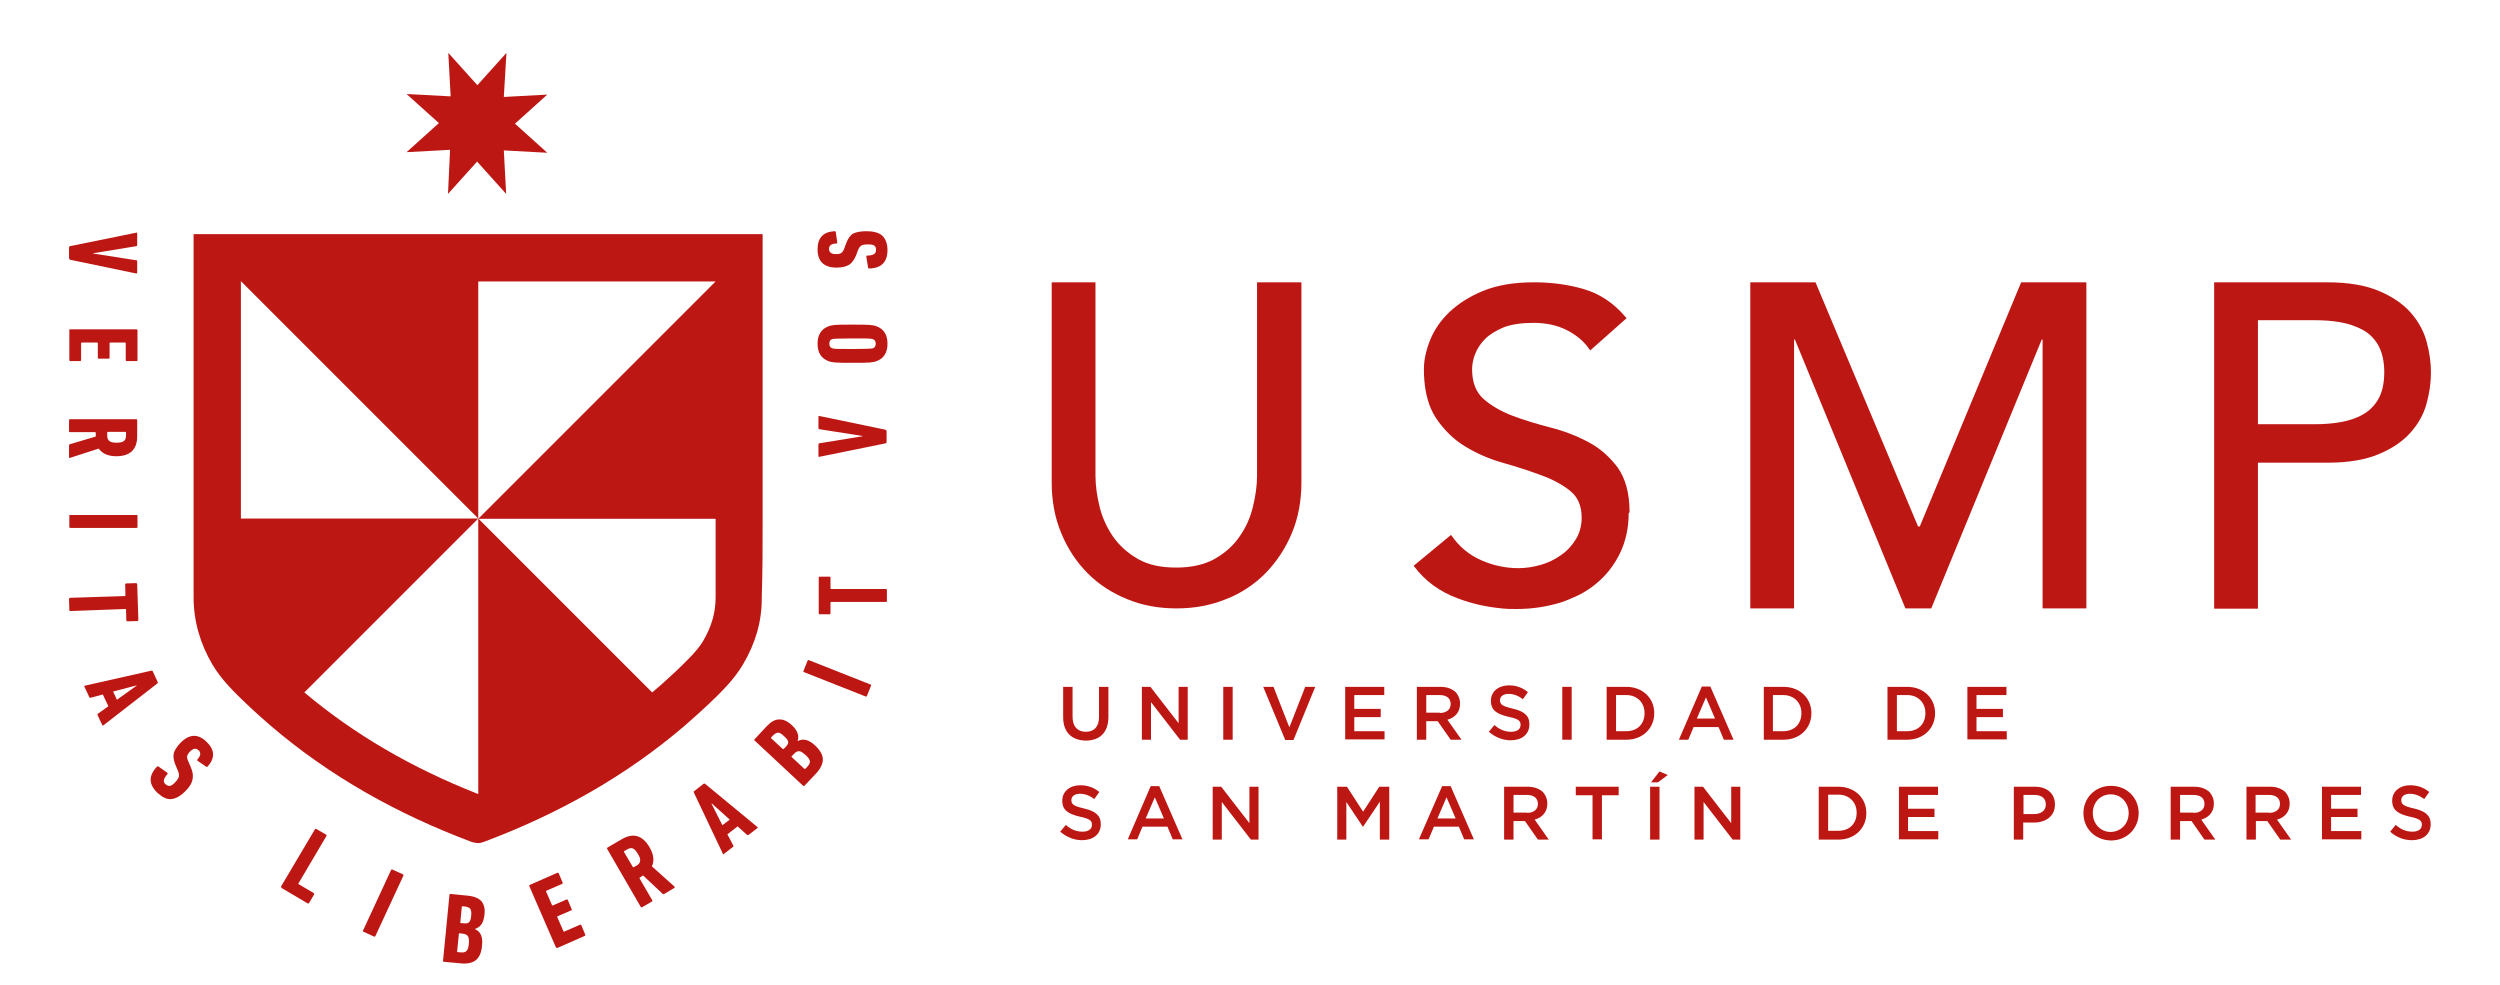 <svg xmlns="http://www.w3.org/2000/svg" xmlns:xlink="http://www.w3.org/1999/xlink" id="Capa_1" x="0px" y="0px" viewBox="0 0 851 335.4" style="enable-background:new 0 0 851 335.4;" xml:space="preserve"><style type="text/css">	.st0{fill:#BD1714;}</style><g>	<g>		<g>			<path class="st0" d="M361.9,244.1v-10.3h3.2V244c0,3.3,1.7,5.1,4.5,5.1c2.8,0,4.5-1.7,4.5-5v-10.3h3.2V244c0,5.4-3,8.1-7.7,8.1    C364.8,252,361.9,249.3,361.9,244.1z"></path>			<path class="st0" d="M388.7,233.8h2.9l9.6,12.4v-12.4h3.1v18h-2.6l-9.9-12.8v12.8h-3.1V233.8z"></path>			<path class="st0" d="M416.4,233.8h3.2v18h-3.2V233.8z"></path>			<path class="st0" d="M430,233.8h3.5l5.4,13.8l5.4-13.8h3.4l-7.4,18.1h-2.8L430,233.8z"></path>			<path class="st0" d="M457.9,233.8h13.3v2.8h-10.2v4.7h9v2.8h-9v4.8h10.3v2.8h-13.4V233.8z"></path>			<path class="st0" d="M482.3,233.8h8c2.3,0,4,0.7,5.2,1.8c0.9,1,1.5,2.3,1.5,3.9v0.1c0,2.9-1.8,4.7-4.3,5.4l4.8,6.8h-3.7l-4.4-6.3    h-3.9v6.3h-3.2V233.8z M490.1,242.7c2.3,0,3.7-1.2,3.7-3v-0.1c0-1.9-1.4-3-3.7-3h-4.6v6H490.1z"></path>			<path class="st0" d="M506.8,249.1l1.9-2.3c1.7,1.5,3.5,2.3,5.7,2.3c2,0,3.2-0.9,3.2-2.3v-0.1c0-1.3-0.7-2-4.1-2.7    c-3.8-0.9-6-2.1-6-5.4v-0.1c0-3.1,2.6-5.2,6.1-5.2c2.6,0,4.7,0.8,6.5,2.3l-1.7,2.4c-1.6-1.2-3.2-1.8-4.9-1.8    c-1.8,0-2.9,0.9-2.9,2.1v0.1c0,1.4,0.8,2,4.3,2.8c3.8,0.9,5.7,2.3,5.7,5.3v0.1c0,3.4-2.6,5.4-6.4,5.4    C511.6,252,509,251,506.8,249.1z"></path>			<path class="st0" d="M531.8,233.8h3.2v18h-3.2V233.8z"></path>			<path class="st0" d="M546.9,233.8h6.7c5.6,0,9.5,3.9,9.5,8.9v0.1c0,5.1-3.9,9-9.5,9h-6.7V233.8z M550.1,236.7v12.2h3.5    c3.8,0,6.2-2.5,6.2-6.1v-0.1c0-3.5-2.5-6.1-6.2-6.1H550.1z"></path>			<path class="st0" d="M579.3,233.7h2.9l7.9,18.1h-3.3l-1.8-4.3h-8.5l-1.8,4.3h-3.2L579.3,233.7z M583.8,244.6l-3.1-7.2l-3.1,7.2    H583.8z"></path>			<path class="st0" d="M600.4,233.8h6.7c5.6,0,9.5,3.9,9.5,8.9v0.1c0,5.1-3.9,9-9.5,9h-6.7V233.8z M603.5,236.7v12.2h3.5    c3.8,0,6.2-2.5,6.2-6.1v-0.1c0-3.5-2.5-6.1-6.2-6.1H603.5z"></path>			<path class="st0" d="M642.5,233.8h6.7c5.6,0,9.5,3.9,9.5,8.9v0.1c0,5.1-3.9,9-9.5,9h-6.7V233.8z M645.7,236.7v12.2h3.5    c3.8,0,6.2-2.5,6.2-6.1v-0.1c0-3.5-2.5-6.1-6.2-6.1H645.7z"></path>			<path class="st0" d="M669.7,233.8h13.3v2.8h-10.2v4.7h9v2.8h-9v4.8h10.3v2.8h-13.4V233.8z"></path>			<path class="st0" d="M360.9,283.1l1.9-2.3c1.7,1.5,3.5,2.3,5.7,2.3c2,0,3.2-0.9,3.2-2.3v-0.1c0-1.3-0.7-2-4.1-2.7    c-3.8-0.9-6-2.1-6-5.4v-0.1c0-3.1,2.6-5.2,6.1-5.2c2.6,0,4.7,0.8,6.5,2.3l-1.7,2.4c-1.6-1.2-3.2-1.8-4.9-1.8    c-1.8,0-2.9,0.9-2.9,2.1v0.1c0,1.4,0.8,2,4.3,2.8c3.8,0.9,5.7,2.3,5.7,5.3v0.1c0,3.4-2.6,5.4-6.4,5.4    C365.7,286,363.1,285,360.9,283.1z"></path>			<path class="st0" d="M391.7,267.6h2.9l7.9,18.1h-3.3l-1.8-4.3h-8.5l-1.8,4.3h-3.2L391.7,267.6z M396.2,278.6l-3.1-7.2l-3.1,7.2    H396.2z"></path>			<path class="st0" d="M412.8,267.8h2.9l9.6,12.4v-12.4h3.1v18h-2.6l-9.9-12.8v12.8h-3.1V267.8z"></path>			<path class="st0" d="M455.1,267.8h3.4l5.5,8.5l5.5-8.5h3.4v18h-3.2v-12.9l-5.7,8.5h-0.1l-5.6-8.4v12.8h-3.1V267.8z"></path>			<path class="st0" d="M490.9,267.6h2.9l7.9,18.1h-3.3l-1.8-4.3h-8.5l-1.8,4.3H483L490.9,267.6z M495.5,278.6l-3.1-7.2l-3.1,7.2    H495.5z"></path>			<path class="st0" d="M512,267.8h8c2.3,0,4,0.7,5.2,1.8c0.9,1,1.5,2.3,1.5,3.9v0.1c0,2.9-1.8,4.7-4.3,5.4l4.8,6.8h-3.7l-4.4-6.3    h-3.9v6.3H512V267.8z M519.8,276.7c2.3,0,3.7-1.2,3.7-3v-0.1c0-1.9-1.4-3-3.7-3h-4.6v6H519.8z"></path>			<path class="st0" d="M542.1,270.7h-5.7v-2.9H551v2.9h-5.7v15h-3.2V270.7z"></path>			<path class="st0" d="M561.7,267.8h3.2v18h-3.2V267.8z M564.9,262.6l2.8,1.2l-3.3,2.5H562L564.9,262.6z"></path>			<path class="st0" d="M576.8,267.8h2.9l9.6,12.4v-12.4h3.1v18h-2.6l-9.9-12.8v12.8h-3.1V267.8z"></path>			<path class="st0" d="M619.1,267.8h6.7c5.6,0,9.5,3.9,9.5,8.9v0.1c0,5.1-3.9,9-9.5,9h-6.7V267.8z M622.3,270.6v12.2h3.5    c3.8,0,6.2-2.5,6.2-6.1v-0.1c0-3.5-2.5-6.1-6.2-6.1H622.3z"></path>			<path class="st0" d="M646.4,267.8h13.3v2.8h-10.2v4.7h9v2.8h-9v4.8h10.3v2.8h-13.4V267.8z"></path>			<path class="st0" d="M685.6,267.8h7.1c4.2,0,6.8,2.4,6.8,6v0.1c0,4-3.2,6.1-7.2,6.1h-3.6v5.8h-3.2V267.8z M692.5,277.1    c2.4,0,3.9-1.3,3.9-3.2v-0.1c0-2.1-1.5-3.2-3.9-3.2h-3.7v6.5H692.5z"></path>			<path class="st0" d="M709.2,276.8L709.2,276.8c0-5.1,3.9-9.3,9.4-9.3s9.4,4.2,9.4,9.2v0.1c0,5.1-3.9,9.3-9.4,9.3    C713,286,709.2,281.9,709.2,276.8z M724.6,276.8L724.6,276.8c0-3.5-2.5-6.4-6.1-6.4c-3.6,0-6.1,2.8-6.1,6.3v0.1    c0,3.5,2.5,6.4,6.1,6.4C722.1,283.1,724.6,280.3,724.6,276.8z"></path>			<path class="st0" d="M738.9,267.8h8c2.3,0,4,0.7,5.2,1.8c0.9,1,1.5,2.3,1.5,3.9v0.1c0,2.9-1.8,4.7-4.3,5.4l4.8,6.8h-3.7l-4.4-6.3    h-3.9v6.3h-3.2V267.8z M746.7,276.7c2.3,0,3.7-1.2,3.7-3v-0.1c0-1.9-1.4-3-3.7-3h-4.6v6H746.7z"></path>			<path class="st0" d="M764.7,267.8h8c2.3,0,4,0.7,5.2,1.8c0.9,1,1.5,2.3,1.5,3.9v0.1c0,2.9-1.8,4.7-4.3,5.4l4.8,6.8h-3.7l-4.4-6.3    h-3.9v6.3h-3.2V267.8z M772.4,276.7c2.3,0,3.7-1.2,3.7-3v-0.1c0-1.9-1.4-3-3.7-3h-4.6v6H772.4z"></path>			<path class="st0" d="M790.4,267.8h13.3v2.8h-10.2v4.7h9v2.8h-9v4.8h10.3v2.8h-13.4V267.8z"></path>			<path class="st0" d="M813.6,283.1l1.9-2.3c1.7,1.5,3.5,2.3,5.7,2.3c2,0,3.2-0.9,3.2-2.3v-0.1c0-1.3-0.7-2-4.1-2.7    c-3.8-0.9-6-2.1-6-5.4v-0.1c0-3.1,2.6-5.2,6.1-5.2c2.6,0,4.7,0.8,6.5,2.3l-1.7,2.4c-1.6-1.2-3.2-1.8-4.9-1.8    c-1.8,0-2.9,0.9-2.9,2.1v0.1c0,1.4,0.8,2,4.3,2.8c3.8,0.9,5.7,2.3,5.7,5.3v0.1c0,3.4-2.6,5.4-6.4,5.4    C818.3,286,815.7,285,813.6,283.1z"></path>		</g>		<g>			<g>				<g>					<g>						<g>							<path class="st0" d="M172.4,18l-9.9,11l-9.9-11l0.8,14.8L138.4,32l11,9.9l-11,9.9l14.8-0.8L152.5,66l9.9-11l9.9,11l-0.8-14.8        l14.8,0.8l-11-9.9l11-9.9l-14.8,0.8L172.4,18L172.4,18z"></path>						</g>						<path class="st0" d="M259.6,176.5c0-46.9,0-91.6,0-91.6s0-2.2,0-4c0-0.4,0-0.9,0-1.2c-16.2,0-56.5,0-96.8,0       c-39.4,0-78.8,0-95.7,0c-0.4,0-0.8,0-1.2,0c0,1.8,0,5.2,0,5.2s0,44.7,0,91.6c0,9,0,18,0,26.8c0,8.3,2.3,15.9,6.4,22.9       c3.1,5.2,7.3,9.3,11.6,13.4c2.7,2.6,5.4,5,8.2,7.4c20.2,17.3,43.2,30.1,68.2,39.5c0.8,0.3,1.5,0.4,2.3,0.5v0c0,0,0,0,0,0       c0,0,0,0,0,0v0c0.8,0,1.5-0.2,2.3-0.5c25-9.4,48-22.2,68.2-39.5c2.8-2.4,5.5-4.9,8.2-7.4c4.3-4.1,8.5-8.2,11.6-13.4       c4.2-7.1,6.5-14.6,6.4-22.9C259.6,194.5,259.6,185.5,259.6,176.5z M239.4,218.1c-2,3.4-5.5,6.7-8.9,10       c-2.8,2.6-5.6,5.2-8.5,7.6l-59.2-59.2v93.8c-22.9-9-42.3-20.4-59.2-34.6l59.2-59.2H82c0-32.9,0-64.7,0-80.8h0l80.8,80.8V95.8       h80.8l-80.8,80.8h80.8c0,9,0,18,0,26.8C243.6,208.5,242.2,213.3,239.4,218.1z"></path>					</g>				</g>				<g>					<path class="st0" d="M23.5,87.9v-3.7c0-0.2,0.1-0.3,0.3-0.4l22.6-4.6c0.2-0.1,0.3,0,0.3,0.3v3.9c0,0.2-0.1,0.4-0.3,0.4      l-14.7,2.4v0.1l14.7,2.3c0.2,0,0.3,0.1,0.3,0.4v3.8c0,0.2-0.1,0.3-0.3,0.3l-22.6-4.7C23.6,88.2,23.5,88.1,23.5,87.9z"></path>					<path class="st0" d="M23.9,112.1l22.6,0c0.2,0,0.3,0.1,0.3,0.3v10.2c0,0.2-0.1,0.3-0.3,0.3h-3.4c-0.2,0-0.3-0.1-0.3-0.3v-5.8      c0-0.1-0.1-0.2-0.2-0.2h-5.1c-0.1,0-0.2,0.1-0.2,0.2v5c0,0.2-0.1,0.3-0.3,0.3h-3.4c-0.2,0-0.3-0.1-0.3-0.3v-5      c0-0.1-0.1-0.2-0.2-0.2h-5.3c-0.1,0-0.2,0.1-0.2,0.2v5.8c0,0.2-0.1,0.3-0.3,0.3l-3.4,0c-0.2,0-0.3-0.1-0.3-0.3v-10.2      C23.5,112.3,23.6,112.1,23.9,112.1z"></path>					<path class="st0" d="M23.5,155.7l0-4.1c0-0.2,0.1-0.3,0.3-0.4l8.8-2.6v-1.3c0-0.1-0.1-0.2-0.2-0.2l-8.6,0      c-0.2,0-0.3-0.1-0.3-0.3v-3.8c0-0.2,0.1-0.3,0.3-0.3l22.6,0c0.2,0,0.3,0.1,0.3,0.3v5.5c0,4.5-2.4,6.8-7.1,6.8      c-2.8,0-4.8-0.9-6-2.6l-9.9,3.2C23.7,155.9,23.5,155.9,23.5,155.7z M36.5,148.2c0,0.9,0.2,1.5,0.7,1.9c0.5,0.4,1.3,0.6,2.5,0.6      c1.2,0,2-0.2,2.5-0.6c0.5-0.4,0.7-1,0.7-1.9v-1c0-0.1-0.1-0.2-0.2-0.2l-6,0c-0.1,0-0.2,0.1-0.2,0.2V148.2z"></path>					<path class="st0" d="M23.9,175.3l22.6,0c0.2,0,0.3,0.1,0.3,0.3v3.8c0,0.2-0.1,0.3-0.3,0.3l-22.6,0c-0.2,0-0.3-0.1-0.3-0.3      l0-3.8C23.5,175.4,23.6,175.3,23.9,175.3z"></path>					<path class="st0" d="M23.6,207.7l-0.1-3.8c0-0.2,0.1-0.3,0.3-0.4l18.7-0.6c0.1,0,0.2-0.1,0.2-0.2l-0.1-3.7      c0-0.2,0.1-0.3,0.3-0.4l3.4-0.1c0.2,0,0.3,0.1,0.4,0.3l0.4,12.2c0,0.2-0.1,0.3-0.3,0.4l-3.4,0.1c-0.2,0-0.3-0.1-0.4-0.3      l-0.1-3.7c0-0.1-0.1-0.2-0.2-0.2L24,208C23.7,208,23.6,207.9,23.6,207.7z"></path>					<path class="st0" d="M28.9,233.4l22.6-5.1c0.2,0,0.4,0,0.5,0.2l1.7,3.7c0.1,0.2,0,0.3-0.2,0.5l-18.3,14.2      c-0.2,0.1-0.3,0.1-0.4-0.1l-1.6-3.4c-0.1-0.2,0-0.3,0.2-0.5l3.5-2.5l-1.9-4l-4.1,1.1c-0.2,0.1-0.4,0-0.5-0.2l-1.6-3.4      C28.6,233.6,28.7,233.4,28.9,233.4z M38.5,235.4l1.3,2.8l6.7-4.8l0-0.1L38.5,235.4z"></path>					<path class="st0" d="M63.3,269.1c-1.7,1.8-3.3,2.7-4.9,2.9c-1.6,0.2-3.1-0.6-4.8-2.1c-3-2.9-3.1-5.8-0.2-8.9      c0.2-0.2,0.3-0.2,0.5-0.1l3,2.1c0.2,0.1,0.2,0.3,0.1,0.5c-0.7,0.8-1.1,1.5-1.2,2c-0.1,0.6,0.1,1.1,0.6,1.5s1,0.6,1.5,0.5      c0.5-0.1,1.1-0.5,1.8-1.3c0.7-0.7,1.1-1.4,1.2-1.9c0.1-0.5,0-1.2-0.4-2.1l-0.6-1.4c-0.7-1.6-1-3-0.8-4.1c0.2-1.2,1-2.4,2.3-3.8      c3-3.1,6-3.2,8.9-0.4c2.8,2.7,3,5.5,0.4,8.4c-0.2,0.2-0.3,0.2-0.5,0.1l-2.9-2c-0.2-0.1-0.2-0.3-0.1-0.5      c1.1-1.2,1.3-2.3,0.4-3.1c-0.9-0.8-1.8-0.7-2.9,0.4c-0.6,0.6-0.9,1.2-1,1.6s0.1,1.2,0.5,2l0.6,1.4c0.7,1.6,1,2.9,0.8,4.1      C65.4,266.4,64.7,267.7,63.3,269.1z"></path>					<path class="st0" d="M95.7,301.7l11.5-19.4c0.1-0.2,0.3-0.2,0.5-0.1l3.3,1.9c0.2,0.1,0.2,0.3,0.1,0.5l-9.5,16.1      c-0.1,0.1,0,0.2,0.1,0.3l5.1,3c0.2,0.1,0.2,0.3,0.1,0.5l-1.7,2.9c-0.1,0.2-0.3,0.2-0.5,0.1l-8.8-5.2      C95.7,302,95.6,301.9,95.7,301.7z"></path>					<path class="st0" d="M123.6,316.7l9.5-20.5c0.1-0.2,0.2-0.3,0.5-0.2l3.5,1.6c0.2,0.1,0.3,0.2,0.2,0.5l-9.5,20.5      c-0.1,0.2-0.2,0.3-0.5,0.2l-3.5-1.6C123.5,317.1,123.5,316.9,123.6,316.7z"></path>					<path class="st0" d="M150.8,327.1l2.2-22.5c0-0.2,0.1-0.3,0.4-0.3l5.9,0.6c2.1,0.2,3.7,0.9,4.6,1.9c0.9,1.1,1.3,2.7,1,4.7      c-0.3,2.6-1.3,4.1-3.2,4.7l0,0.1c1.9,0.8,2.7,2.6,2.4,5.5c-0.2,2.5-1,4.2-2.2,5.1c-1.2,0.9-3,1.3-5.3,1l-5.5-0.5      C150.9,327.4,150.8,327.3,150.8,327.1z M155.6,323.9c0,0.1,0,0.2,0.2,0.2l1,0.1c1,0.1,1.6-0.1,2-0.5c0.4-0.4,0.7-1.2,0.8-2.5      c0.1-1.2,0-2-0.3-2.5c-0.3-0.5-1-0.8-1.9-0.9l-1-0.1c-0.1,0-0.2,0-0.2,0.2L155.6,323.9z M156.8,314.2l1,0.1      c0.9,0.1,1.5,0,1.9-0.4c0.4-0.4,0.6-1.1,0.7-2.2c0.1-1.1,0-1.9-0.3-2.3c-0.3-0.4-0.9-0.7-1.7-0.8l-1-0.1c-0.1,0-0.2,0-0.2,0.2      l-0.5,5.3C156.6,314.2,156.6,314.2,156.8,314.2z"></path>					<path class="st0" d="M189.2,322.4l-9-20.7c-0.1-0.2,0-0.4,0.2-0.5l9.3-4.1c0.2-0.1,0.4,0,0.5,0.2l1.3,3.1      c0.1,0.2,0,0.4-0.2,0.5l-5.3,2.3c-0.1,0.1-0.2,0.1-0.1,0.3l2,4.6c0.1,0.1,0.1,0.2,0.3,0.1l4.6-2c0.2-0.1,0.4,0,0.5,0.2l1.3,3.1      c0.1,0.2,0,0.4-0.2,0.4l-4.6,2c-0.1,0.1-0.2,0.1-0.1,0.3l2.1,4.8c0.1,0.1,0.1,0.2,0.3,0.1l5.3-2.3c0.2-0.1,0.4,0,0.5,0.2      l1.3,3.1c0.1,0.2,0,0.4-0.2,0.5l-9.3,4.1C189.4,322.6,189.3,322.6,189.2,322.4z"></path>					<path class="st0" d="M229.6,302.2l-3.5,2.1c-0.2,0.1-0.3,0.1-0.5,0l-6.7-6.3l-1.1,0.7c-0.1,0.1-0.1,0.2-0.1,0.3l4.3,7.4      c0.1,0.2,0.1,0.4-0.1,0.5l-3.3,1.9c-0.2,0.1-0.4,0.1-0.5-0.1L206.7,289c-0.1-0.2-0.1-0.4,0.1-0.5l4.8-2.8      c3.9-2.3,7.1-1.4,9.5,2.7c1.4,2.4,1.7,4.6,0.8,6.5l7.7,6.9C229.7,302,229.7,302.1,229.6,302.2z M216.6,294.7      c0.8-0.4,1.2-1,1.3-1.6c0.1-0.6-0.1-1.4-0.8-2.5c-0.6-1-1.2-1.6-1.7-1.8c-0.6-0.2-1.2-0.1-2,0.4l-0.9,0.5      c-0.1,0.1-0.1,0.2-0.1,0.3l3,5.1c0.1,0.1,0.2,0.1,0.3,0.1L216.6,294.7z"></path>					<path class="st0" d="M246.1,290.7l-9.9-20.9c-0.1-0.2-0.1-0.4,0.1-0.5l3.2-2.5c0.2-0.1,0.3-0.1,0.5,0l17.8,14.7      c0.2,0.2,0.2,0.3,0,0.4l-3,2.3c-0.2,0.1-0.3,0.1-0.5,0l-3.2-2.9l-3.5,2.7l2,3.8c0.1,0.2,0.1,0.4-0.1,0.5l-3,2.3      C246.3,290.9,246.2,290.9,246.1,290.7z M245.9,280.9l2.5-1.9l-6.1-5.5l-0.1,0.1L245.9,280.9z"></path>					<path class="st0" d="M273.4,267.5l-16.5-15.4c-0.2-0.2-0.2-0.3,0-0.5l4-4.3c1.5-1.6,2.9-2.4,4.3-2.4c1.4-0.1,2.9,0.6,4.4,2      c1.9,1.8,2.5,3.5,1.9,5.4l0,0c1.8-1,3.7-0.6,5.9,1.4c1.8,1.7,2.7,3.3,2.7,4.8c0,1.5-0.8,3.2-2.4,4.9l-3.8,4      C273.8,267.6,273.6,267.6,273.4,267.5z M266.8,254.9l0.7-0.7c0.6-0.7,0.9-1.2,0.8-1.7c-0.1-0.5-0.5-1.1-1.4-1.9      c-0.8-0.8-1.5-1.2-2-1.2c-0.5,0-1.1,0.3-1.7,0.9l-0.7,0.7c-0.1,0.1-0.1,0.2,0,0.3l3.9,3.6C266.7,255,266.8,255,266.8,254.9z       M273.8,261.7c0.1,0.1,0.2,0.1,0.3,0l0.7-0.7c0.7-0.7,0.9-1.3,0.9-1.9c-0.1-0.6-0.6-1.3-1.5-2.1c-0.9-0.8-1.6-1.3-2.2-1.3      c-0.6,0-1.2,0.3-1.8,1l-0.7,0.7c-0.1,0.1-0.1,0.2,0,0.3L273.8,261.7z"></path>					<path class="st0" d="M294.7,237.1l-21-8.3c-0.2-0.1-0.3-0.2-0.2-0.4l1.4-3.5c0.1-0.2,0.2-0.3,0.4-0.2l21,8.3      c0.2,0.1,0.3,0.2,0.2,0.4l-1.4,3.5C295,237.1,294.9,237.2,294.7,237.1z"></path>					<path class="st0" d="M301.9,200.8l0,3.8c0,0.2-0.1,0.3-0.3,0.3l-18.7,0c-0.1,0-0.2,0.1-0.2,0.2l0,3.7c0,0.2-0.1,0.3-0.3,0.3      l-3.4,0c-0.2,0-0.3-0.1-0.3-0.3l0-12.2c0-0.2,0.1-0.3,0.3-0.3l3.4,0c0.2,0,0.3,0.1,0.3,0.3v3.7c0,0.1,0.1,0.2,0.2,0.2l18.7,0      C301.7,200.5,301.9,200.6,301.9,200.8z"></path>					<path class="st0" d="M301.8,146.8v3.7c0,0.2-0.1,0.3-0.3,0.4l-22.6,4.6c-0.2,0.1-0.3,0-0.3-0.3v-3.9c0-0.2,0.1-0.4,0.3-0.4      l14.7-2.4v-0.1l-14.7-2.3c-0.2,0-0.3-0.1-0.3-0.4v-3.8c0-0.3,0.1-0.3,0.3-0.3l22.6,4.7C301.7,146.5,301.8,146.6,301.8,146.8z"></path>					<path class="st0" d="M302.1,117c0,3.1-1.3,5.1-3.9,6c-0.5,0.2-1.3,0.3-2.2,0.4c-0.9,0.1-2.9,0.1-5.8,0.1c-2.9,0-4.8,0-5.8-0.1      c-0.9-0.1-1.7-0.2-2.2-0.4c-2.6-0.9-3.9-2.9-3.9-6c0-3.1,1.3-5.1,3.9-6c0.5-0.2,1.3-0.3,2.2-0.4c0.9-0.1,2.9-0.1,5.8-0.1      c2.9,0,4.8,0,5.8,0.1c0.9,0.1,1.7,0.2,2.2,0.4C300.8,111.9,302.1,113.9,302.1,117z M298.1,117c0-0.9-0.4-1.4-1.1-1.6      c-0.5-0.2-2.8-0.2-6.8-0.2c-4,0-6.3,0.1-6.8,0.2c-0.8,0.2-1.1,0.8-1.1,1.6c0,0.9,0.4,1.4,1.1,1.6c0.5,0.2,2.8,0.2,6.8,0.2      c4,0,6.3-0.1,6.8-0.2C297.7,118.4,298.1,117.9,298.1,117z"></path>					<path class="st0" d="M294.9,78.7c2.4,0,4.3,0.5,5.4,1.5s1.8,2.7,1.8,4.9c0,4.1-2.1,6.2-6.2,6.3c-0.2,0-0.4-0.1-0.4-0.3      l-0.6-3.7c0-0.3,0-0.4,0.3-0.4c1.1,0,1.8-0.2,2.3-0.5c0.5-0.3,0.7-0.8,0.7-1.5c0-0.7-0.2-1.1-0.6-1.4c-0.4-0.3-1.1-0.4-2.2-0.4      c-1,0-1.8,0.1-2.2,0.4c-0.5,0.3-0.9,0.9-1.2,1.7l-0.5,1.4c-0.6,1.6-1.5,2.8-2.4,3.4c-1,0.6-2.4,1-4.3,1c-4.3,0-6.5-2.1-6.5-6.2      c0-3.9,1.9-6,5.8-6.2c0.2,0,0.4,0.1,0.4,0.3l0.5,3.5c0,0.2,0,0.4-0.3,0.4c-1.7,0-2.5,0.7-2.5,1.8c0,1.2,0.8,1.8,2.3,1.8      c0.9,0,1.5-0.1,1.9-0.4c0.4-0.3,0.8-0.9,1.1-1.8l0.5-1.4c0.6-1.6,1.4-2.8,2.4-3.4C291.5,79,293,78.7,294.9,78.7z"></path>				</g>			</g>		</g>	</g>	<g>		<path class="st0" d="M372.9,96.1v65.8c0,3.4,0.5,6.9,1.4,10.6c0.9,3.7,2.5,7.1,4.6,10.2c2.2,3.1,5,5.6,8.5,7.6   c3.5,2,7.8,2.9,13,2.9c5.2,0,9.5-1,13-2.9c3.5-2,6.4-4.5,8.5-7.6c2.2-3.1,3.7-6.5,4.6-10.2c0.9-3.7,1.4-7.2,1.4-10.6V96.1H443   v68.1c0,6.4-1.1,12.2-3.3,17.4c-2.2,5.2-5.2,9.7-9,13.6c-3.8,3.8-8.3,6.8-13.5,8.8c-5.2,2.1-10.7,3.1-16.7,3.1   c-6,0-11.6-1-16.7-3.1c-5.2-2.1-9.7-5-13.5-8.8c-3.8-3.8-6.8-8.3-9-13.6c-2.2-5.2-3.3-11-3.3-17.4V96.1H372.9z"></path>		<path class="st0" d="M554.7,174.3c0-6.4-1.4-11.4-4-15.1c-2.7-3.6-6-6.6-10-8.7c-3.9-2.1-8.3-3.8-13-5c-4.6-1.2-9-2.5-12.9-4   c-3.9-1.5-7.2-3.4-9.8-5.7c-2.6-2.3-3.9-5.7-3.9-10.1c0-1.5,0.3-3.3,1-5.1c0.7-1.8,1.8-3.6,3.4-5.2c1.6-1.6,3.8-2.9,6.4-4   c2.7-1,6.1-1.5,10.1-1.5c4.2,0,8.1,0.8,11.4,2.5c3.3,1.7,5.9,3.9,7.7,6.6l0.2,0.3l12.4-11l-0.2-0.2c-4.1-4.9-8.9-8.1-14.4-9.7   c-5.1-1.5-10.4-2.2-15.9-2.3c-0.4,0-0.9,0-1.3,0c0,0,0,0,0,0c0,0,0,0,0,0c-6.6,0-12.3,1-17,2.9c-4.7,1.9-8.5,4.4-11.5,7.2   c-3,2.9-5.2,6.1-6.6,9.6c-1.4,3.5-2.1,6.8-2.1,9.9c0,5.2,0.8,9.6,2.3,13.2c0.5,1.2,1.1,2.3,1.8,3.4c2.7,4,6,7.3,10,9.7   c3.9,2.4,8.3,4.3,13,5.6c4.6,1.3,8.9,2.7,12.9,4.2c3.9,1.4,7.2,3.2,9.8,5.3c2.6,2.1,3.9,5.1,3.9,9.1c0,2.8-0.7,5.3-2,7.4   c-1.3,2.1-3,4-5.1,5.4c-2.1,1.5-4.4,2.6-6.9,3.3c-2.5,0.7-5,1.1-7.5,1.1c-4.4,0-8.6-0.9-12.7-2.7c-4.1-1.8-7.5-4.6-10.1-8.4   l-0.2-0.2l-12.7,10.5l0.1,0.1c3.7,5,8.7,8.7,15,11c4.7,1.8,9.7,2.9,14.9,3.4c1.7,0.2,3.4,0.2,5.2,0.2c5.2,0,10.2-0.8,14.8-2.2   c2.2-0.7,4.2-1.6,6.1-2.5c2.2-1.1,4.2-2.4,6-3.9c3.4-2.8,6.1-6.2,8.1-10.3c2-4.1,3-8.7,3-13.7   C554.7,174.4,554.7,174.4,554.7,174.3C554.7,174.3,554.7,174.3,554.7,174.3z"></path>		<path class="st0" d="M595.8,96.1H618l34.9,83.1h0.6L688,96.1h22.2v111h-14.9v-91.5H695l-37.6,91.5h-8.8L611,115.6h-0.3v91.5h-14.9   V96.1z"></path>		<path class="st0" d="M753.7,96.1h38.6c7,0,12.8,1,17.4,2.9c4.5,1.9,8.1,4.3,10.8,7.3c2.6,2.9,4.5,6.3,5.5,9.9   c1,3.7,1.5,7.2,1.5,10.6c0,3.4-0.5,6.9-1.5,10.6c-1,3.7-2.9,7-5.5,9.9c-2.6,2.9-6.2,5.4-10.8,7.3c-4.5,1.9-10.3,2.9-17.4,2.9   h-23.7v49.7h-14.9V96.1z M768.6,144.4h19.5c2.9,0,5.8-0.2,8.6-0.7c2.8-0.5,5.4-1.3,7.6-2.6c2.2-1.2,4-3,5.3-5.3   c1.3-2.3,2-5.3,2-9.1c0-3.7-0.7-6.7-2-9.1c-1.3-2.3-3.1-4.1-5.3-5.3c-2.2-1.2-4.8-2.1-7.6-2.6c-2.8-0.5-5.7-0.7-8.6-0.7h-19.5   V144.4z"></path>	</g></g></svg>